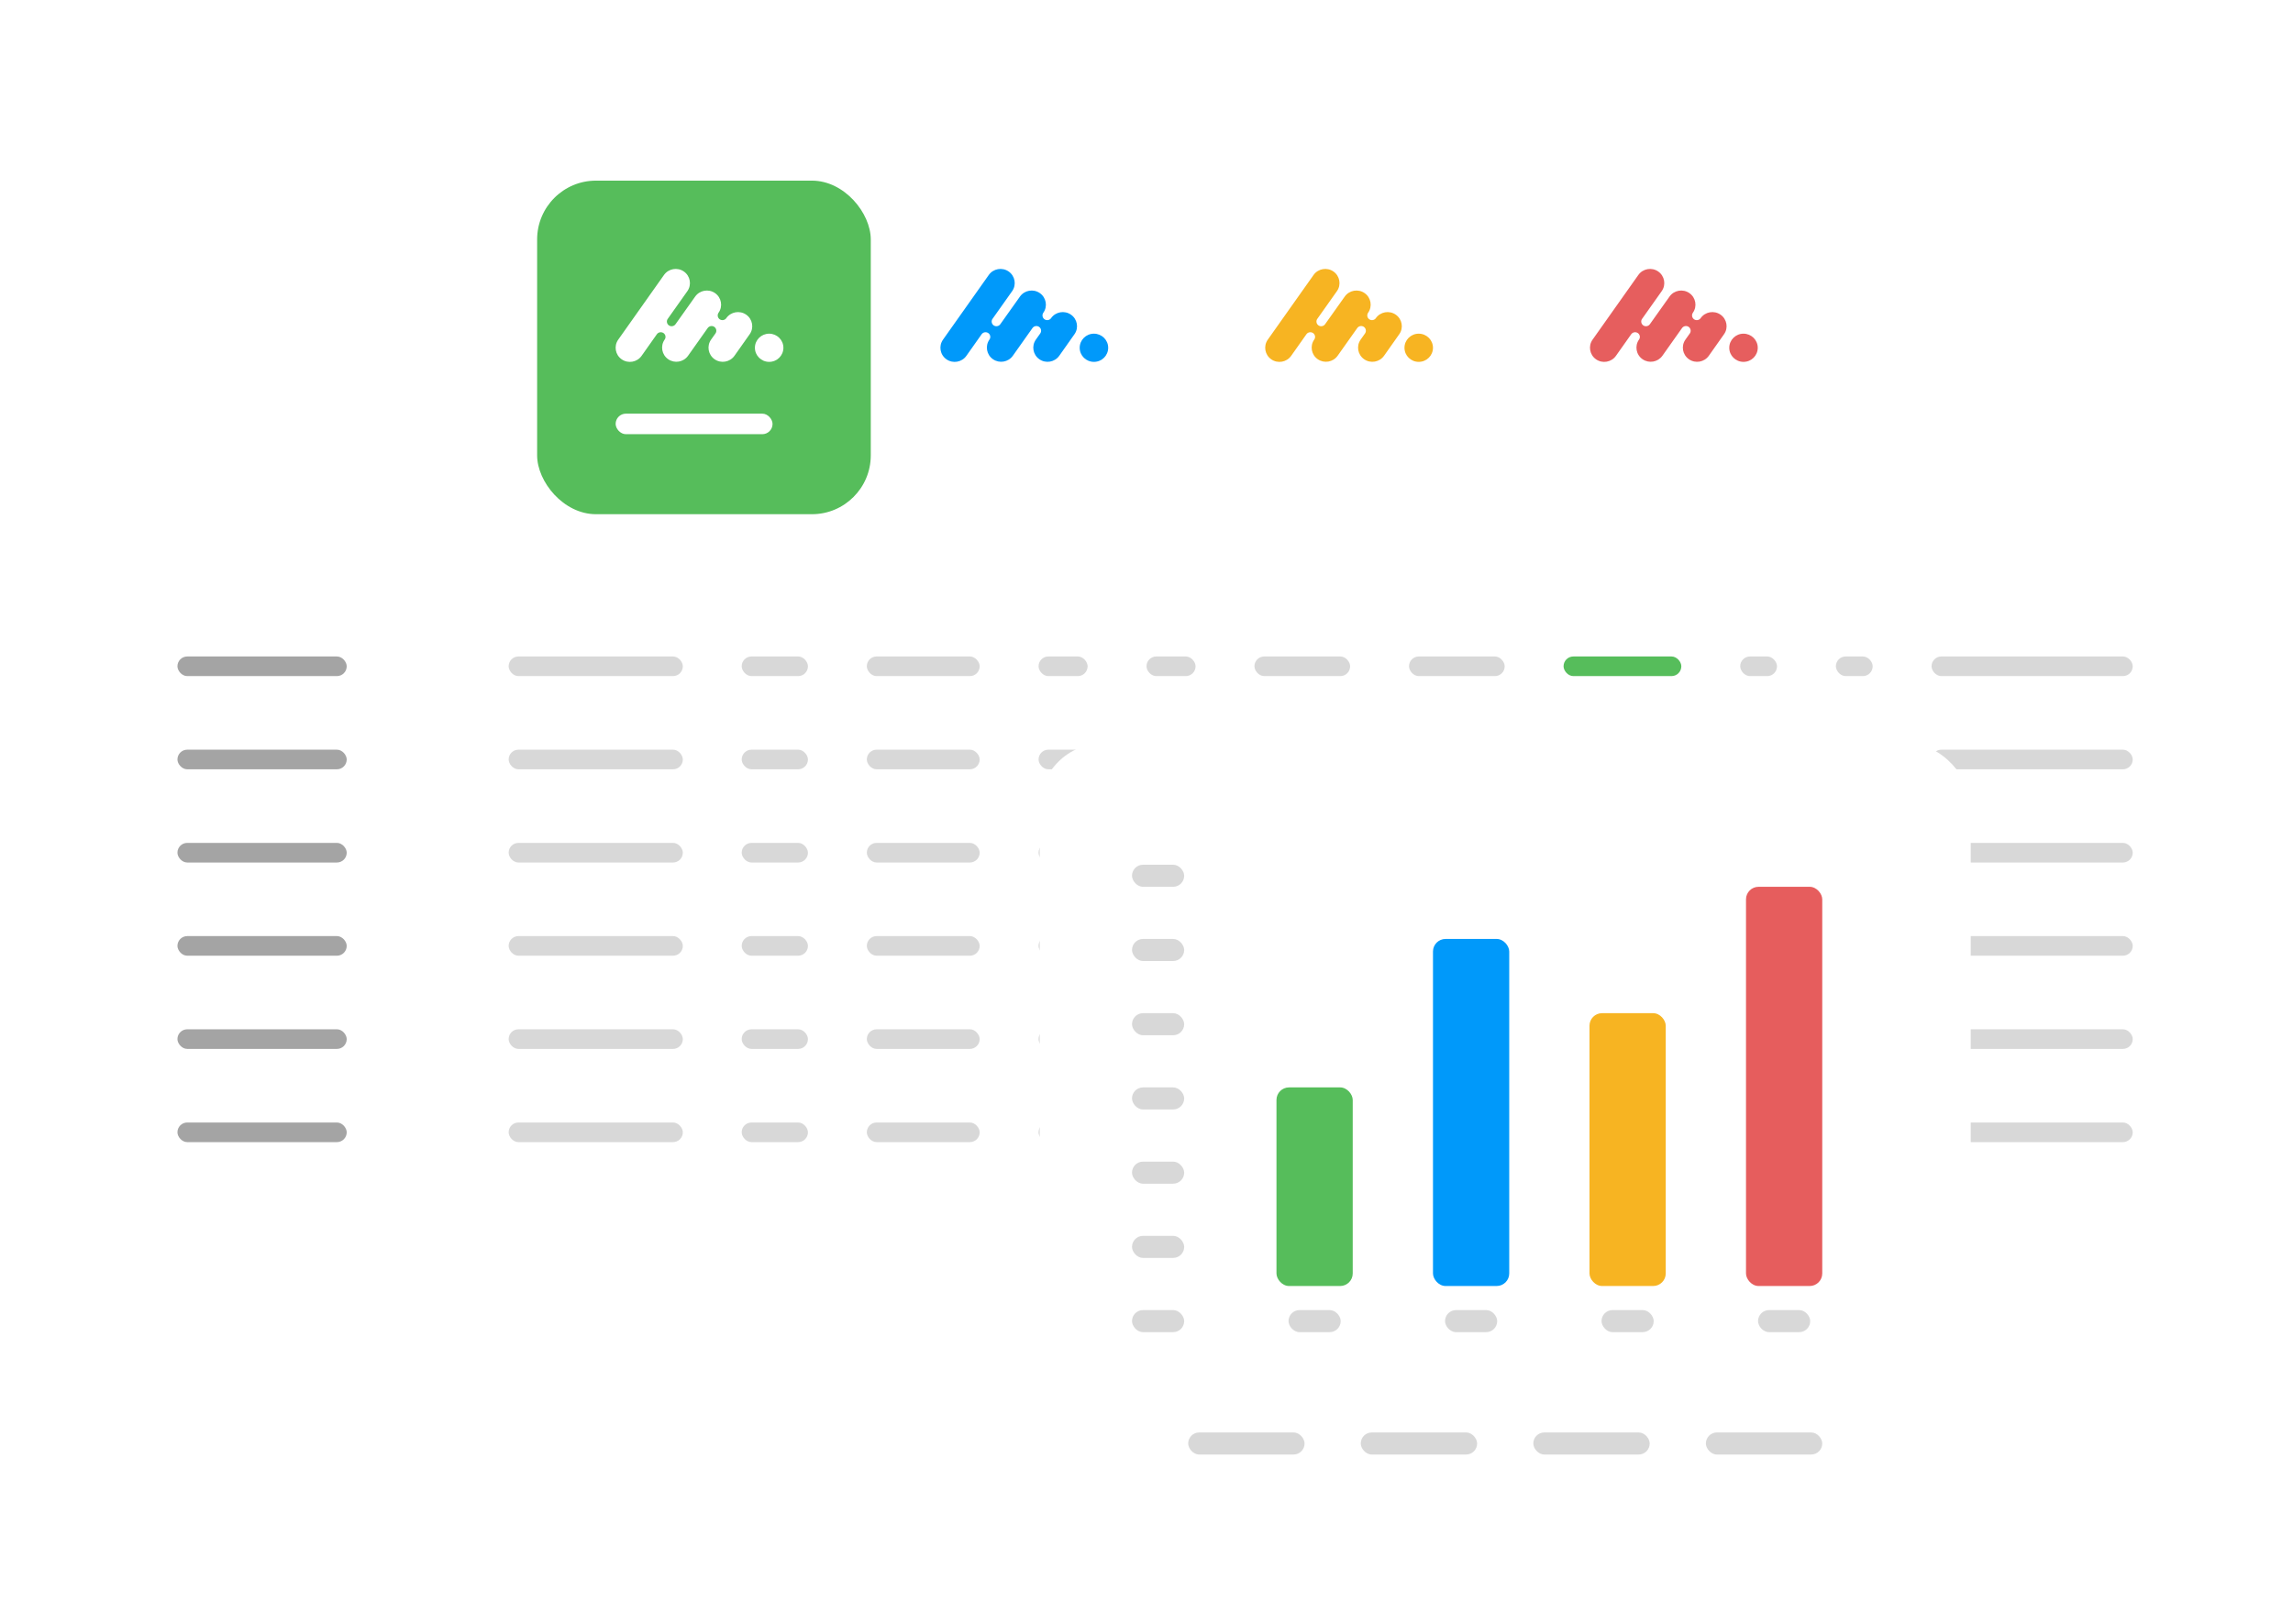<svg width="730" height="517" viewBox="0 0 730 517" fill="none" xmlns="http://www.w3.org/2000/svg">
<g filter="url(#filter0_d)">
<rect x="19" y="13" width="692" height="397.549" rx="18.745" fill="white"/>
</g>
<rect opacity="0.5" x="56.49" y="209.041" width="53.892" height="6.248" rx="3.124" fill="#4B4B4B"/>
<rect opacity="0.5" x="161.93" y="209.041" width="55.454" height="6.248" rx="3.124" fill="#B3B3B3"/>
<rect opacity="0.5" x="236.129" y="209.041" width="21.088" height="6.248" rx="3.124" fill="#B3B3B3"/>
<rect opacity="0.5" x="275.962" y="209.041" width="35.928" height="6.248" rx="3.124" fill="#B3B3B3"/>
<rect opacity="0.5" x="330.635" y="209.041" width="15.621" height="6.248" rx="3.124" fill="#B3B3B3"/>
<rect opacity="0.5" x="365" y="209.041" width="15.621" height="6.248" rx="3.124" fill="#B3B3B3"/>
<rect opacity="0.5" x="399.366" y="209.041" width="30.46" height="6.248" rx="3.124" fill="#B3B3B3"/>
<rect x="497.777" y="209.041" width="37.49" height="6.248" rx="3.124" fill="#56BD5B"/>
<rect opacity="0.5" x="448.571" y="209.041" width="30.46" height="6.248" rx="3.124" fill="#B3B3B3"/>
<rect opacity="0.5" x="554.011" y="209.041" width="11.716" height="6.248" rx="3.124" fill="#B3B3B3"/>
<rect opacity="0.5" x="584.472" y="209.041" width="11.716" height="6.248" rx="3.124" fill="#B3B3B3"/>
<rect opacity="0.5" x="614.932" y="209.041" width="64.045" height="6.248" rx="3.124" fill="#B3B3B3"/>
<rect opacity="0.5" x="56.49" y="238.72" width="53.892" height="6.248" rx="3.124" fill="#4B4B4B"/>
<rect opacity="0.5" x="161.93" y="238.72" width="55.454" height="6.248" rx="3.124" fill="#B3B3B3"/>
<rect opacity="0.5" x="236.129" y="238.72" width="21.088" height="6.248" rx="3.124" fill="#B3B3B3"/>
<rect opacity="0.5" x="275.962" y="238.72" width="35.928" height="6.248" rx="3.124" fill="#B3B3B3"/>
<rect opacity="0.5" x="330.635" y="238.72" width="15.621" height="6.248" rx="3.124" fill="#B3B3B3"/>
<rect opacity="0.5" x="365" y="238.72" width="15.621" height="6.248" rx="3.124" fill="#B3B3B3"/>
<rect opacity="0.5" x="399.366" y="238.72" width="30.46" height="6.248" rx="3.124" fill="#B3B3B3"/>
<rect x="497.777" y="238.72" width="37.49" height="6.248" rx="3.124" fill="#56BD5B"/>
<rect opacity="0.5" x="448.571" y="238.72" width="30.46" height="6.248" rx="3.124" fill="#B3B3B3"/>
<rect opacity="0.5" x="554.011" y="238.72" width="11.716" height="6.248" rx="3.124" fill="#B3B3B3"/>
<rect opacity="0.5" x="584.472" y="238.72" width="11.716" height="6.248" rx="3.124" fill="#B3B3B3"/>
<rect opacity="0.5" x="614.932" y="238.72" width="64.045" height="6.248" rx="3.124" fill="#B3B3B3"/>
<rect opacity="0.5" x="56.49" y="268.4" width="53.892" height="6.248" rx="3.124" fill="#4B4B4B"/>
<rect opacity="0.5" x="161.93" y="268.4" width="55.454" height="6.248" rx="3.124" fill="#B3B3B3"/>
<rect opacity="0.5" x="236.129" y="268.4" width="21.088" height="6.248" rx="3.124" fill="#B3B3B3"/>
<rect opacity="0.5" x="275.962" y="268.4" width="35.928" height="6.248" rx="3.124" fill="#B3B3B3"/>
<rect opacity="0.5" x="330.635" y="268.4" width="15.621" height="6.248" rx="3.124" fill="#B3B3B3"/>
<rect opacity="0.5" x="365" y="268.4" width="15.621" height="6.248" rx="3.124" fill="#B3B3B3"/>
<rect opacity="0.5" x="399.366" y="268.4" width="30.46" height="6.248" rx="3.124" fill="#B3B3B3"/>
<rect x="497.777" y="268.4" width="37.49" height="6.248" rx="3.124" fill="#56BD5B"/>
<rect opacity="0.5" x="448.571" y="268.4" width="30.46" height="6.248" rx="3.124" fill="#B3B3B3"/>
<rect opacity="0.5" x="554.011" y="268.4" width="11.716" height="6.248" rx="3.124" fill="#B3B3B3"/>
<rect opacity="0.5" x="584.472" y="268.4" width="11.716" height="6.248" rx="3.124" fill="#B3B3B3"/>
<rect opacity="0.5" x="614.932" y="268.4" width="64.045" height="6.248" rx="3.124" fill="#B3B3B3"/>
<rect opacity="0.5" x="56.49" y="298.079" width="53.892" height="6.248" rx="3.124" fill="#4B4B4B"/>
<rect opacity="0.5" x="161.93" y="298.079" width="55.454" height="6.248" rx="3.124" fill="#B3B3B3"/>
<rect opacity="0.5" x="236.129" y="298.079" width="21.088" height="6.248" rx="3.124" fill="#B3B3B3"/>
<rect opacity="0.5" x="275.962" y="298.079" width="35.928" height="6.248" rx="3.124" fill="#B3B3B3"/>
<rect opacity="0.5" x="330.635" y="298.079" width="15.621" height="6.248" rx="3.124" fill="#B3B3B3"/>
<rect opacity="0.5" x="365" y="298.079" width="15.621" height="6.248" rx="3.124" fill="#B3B3B3"/>
<rect opacity="0.5" x="399.366" y="298.079" width="30.46" height="6.248" rx="3.124" fill="#B3B3B3"/>
<rect x="497.777" y="298.079" width="37.49" height="6.248" rx="3.124" fill="#56BD5B"/>
<rect opacity="0.5" x="448.571" y="298.079" width="30.46" height="6.248" rx="3.124" fill="#B3B3B3"/>
<rect opacity="0.5" x="554.011" y="298.079" width="11.716" height="6.248" rx="3.124" fill="#B3B3B3"/>
<rect opacity="0.5" x="584.472" y="298.079" width="11.716" height="6.248" rx="3.124" fill="#B3B3B3"/>
<rect opacity="0.5" x="614.932" y="298.079" width="64.045" height="6.248" rx="3.124" fill="#B3B3B3"/>
<rect opacity="0.5" x="56.49" y="327.758" width="53.892" height="6.248" rx="3.124" fill="#4B4B4B"/>
<rect opacity="0.5" x="161.93" y="327.758" width="55.454" height="6.248" rx="3.124" fill="#B3B3B3"/>
<rect opacity="0.5" x="236.129" y="327.758" width="21.088" height="6.248" rx="3.124" fill="#B3B3B3"/>
<rect opacity="0.5" x="275.962" y="327.758" width="35.928" height="6.248" rx="3.124" fill="#B3B3B3"/>
<rect opacity="0.5" x="330.635" y="327.758" width="15.621" height="6.248" rx="3.124" fill="#B3B3B3"/>
<rect opacity="0.5" x="365" y="327.758" width="15.621" height="6.248" rx="3.124" fill="#B3B3B3"/>
<rect opacity="0.5" x="399.366" y="327.758" width="30.46" height="6.248" rx="3.124" fill="#B3B3B3"/>
<rect x="497.777" y="327.758" width="37.49" height="6.248" rx="3.124" fill="#56BD5B"/>
<rect opacity="0.5" x="448.571" y="327.758" width="30.46" height="6.248" rx="3.124" fill="#B3B3B3"/>
<rect opacity="0.5" x="554.011" y="327.758" width="11.716" height="6.248" rx="3.124" fill="#B3B3B3"/>
<rect opacity="0.5" x="584.472" y="327.758" width="11.716" height="6.248" rx="3.124" fill="#B3B3B3"/>
<rect opacity="0.5" x="614.932" y="327.758" width="64.045" height="6.248" rx="3.124" fill="#B3B3B3"/>
<rect opacity="0.5" x="56.49" y="357.438" width="53.892" height="6.248" rx="3.124" fill="#4B4B4B"/>
<rect opacity="0.5" x="161.93" y="357.438" width="55.454" height="6.248" rx="3.124" fill="#B3B3B3"/>
<rect opacity="0.5" x="236.129" y="357.438" width="21.088" height="6.248" rx="3.124" fill="#B3B3B3"/>
<rect opacity="0.5" x="275.962" y="357.438" width="35.928" height="6.248" rx="3.124" fill="#B3B3B3"/>
<rect opacity="0.5" x="330.635" y="357.438" width="15.621" height="6.248" rx="3.124" fill="#B3B3B3"/>
<rect opacity="0.5" x="365" y="357.438" width="15.621" height="6.248" rx="3.124" fill="#B3B3B3"/>
<rect opacity="0.5" x="399.366" y="357.438" width="30.46" height="6.248" rx="3.124" fill="#B3B3B3"/>
<rect x="497.777" y="357.438" width="37.49" height="6.248" rx="3.124" fill="#56BD5B"/>
<rect opacity="0.5" x="448.571" y="357.438" width="30.46" height="6.248" rx="3.124" fill="#B3B3B3"/>
<rect opacity="0.5" x="554.011" y="357.438" width="11.716" height="6.248" rx="3.124" fill="#B3B3B3"/>
<rect opacity="0.5" x="584.472" y="357.438" width="11.716" height="6.248" rx="3.124" fill="#B3B3B3"/>
<rect opacity="0.5" x="614.932" y="357.438" width="64.045" height="6.248" rx="3.124" fill="#B3B3B3"/>
<rect x="171" y="57.52" width="106.221" height="106.221" rx="18.745" fill="#56BD5B"/>
<path d="M244.87 106.253C242.362 106.253 240.334 108.26 240.334 110.742C240.334 113.225 242.362 115.231 244.87 115.231C247.377 115.231 249.405 113.225 249.405 110.742C249.405 108.26 247.364 106.253 244.87 106.253Z" fill="white"/>
<path d="M237.547 100.193C235.493 98.767 232.665 99.269 231.224 101.302L231.211 101.329C230.731 101.989 229.797 102.134 229.13 101.672C228.45 101.197 228.29 100.259 228.757 99.586C229.477 98.57 229.704 97.368 229.503 96.233C229.303 95.097 228.663 94.041 227.636 93.328C225.582 91.902 222.754 92.404 221.313 94.437L215.058 103.243C214.577 103.917 213.644 104.088 212.95 103.613C212.27 103.138 212.11 102.2 212.577 101.527L212.456 101.712L218.832 92.707C219.553 91.691 219.779 90.489 219.579 89.354C219.379 88.218 218.739 87.162 217.712 86.449C215.658 85.023 212.83 85.525 211.389 87.558L196.81 108.168C196.09 109.185 195.863 110.386 196.063 111.522C196.263 112.657 196.903 113.713 197.93 114.426C199.985 115.852 202.812 115.351 204.253 113.317L209.122 106.425C209.602 105.752 210.536 105.593 211.229 106.056C211.91 106.531 212.083 107.455 211.603 108.128C210.882 109.145 210.656 110.347 210.856 111.482C211.056 112.617 211.696 113.674 212.723 114.387C214.777 115.813 217.605 115.311 219.046 113.291L225.302 104.458C225.782 103.785 226.729 103.613 227.409 104.088C228.076 104.55 228.25 105.475 227.796 106.148L226.382 108.142C224.942 110.175 225.448 112.974 227.503 114.4C229.557 115.826 232.385 115.324 233.825 113.291L238.681 106.412C240.095 104.418 239.601 101.606 237.547 100.193Z" fill="white"/>
<path d="M348.267 106.253C345.76 106.253 343.732 108.26 343.732 110.742C343.732 113.225 345.76 115.231 348.267 115.231C350.775 115.231 352.803 113.225 352.803 110.742C352.803 108.26 350.762 106.253 348.267 106.253Z" fill="#0099FA"/>
<path d="M340.945 100.193C338.89 98.767 336.063 99.269 334.622 101.302L334.609 101.329C334.128 101.989 333.195 102.134 332.528 101.672C331.848 101.197 331.687 100.259 332.154 99.586C332.875 98.57 333.101 97.368 332.901 96.233C332.701 95.097 332.061 94.041 331.034 93.328C328.98 91.902 326.152 92.404 324.711 94.437L318.455 103.243C317.975 103.917 317.041 104.088 316.348 103.613C315.668 103.138 315.507 102.2 315.974 101.527L315.854 101.712L322.23 92.707C322.951 91.691 323.177 90.489 322.977 89.354C322.777 88.218 322.137 87.162 321.11 86.449C319.056 85.023 316.228 85.525 314.787 87.558L300.208 108.168C299.488 109.185 299.261 110.386 299.461 111.522C299.661 112.657 300.301 113.713 301.328 114.426C303.382 115.852 306.21 115.351 307.651 113.317L312.52 106.425C313 105.752 313.933 105.593 314.627 106.056C315.307 106.531 315.481 107.455 315.001 108.128C314.28 109.145 314.054 110.347 314.254 111.482C314.454 112.617 315.094 113.674 316.121 114.387C318.175 115.813 321.003 115.311 322.444 113.291L328.7 104.458C329.18 103.785 330.127 103.613 330.807 104.088C331.474 104.55 331.647 105.475 331.194 106.148L329.78 108.142C328.339 110.175 328.846 112.974 330.9 114.4C332.955 115.826 335.783 115.324 337.223 113.291L342.078 106.412C343.492 104.418 342.999 101.606 340.945 100.193Z" fill="#0099FA"/>
<path d="M451.665 106.253C449.158 106.253 447.13 108.26 447.13 110.742C447.13 113.225 449.158 115.231 451.665 115.231C454.173 115.231 456.201 113.225 456.201 110.742C456.201 108.26 454.16 106.253 451.665 106.253Z" fill="#F7B422"/>
<path d="M444.343 100.193C442.288 98.767 439.461 99.269 438.02 101.302L438.007 101.329C437.526 101.989 436.593 102.134 435.926 101.672C435.246 101.197 435.085 100.259 435.552 99.586C436.273 98.57 436.499 97.368 436.299 96.233C436.099 95.097 435.459 94.041 434.432 93.328C432.378 91.902 429.55 92.404 428.109 94.437L421.853 103.243C421.373 103.917 420.439 104.088 419.746 103.613C419.065 103.138 418.905 102.2 419.372 101.527L419.252 101.712L425.628 92.707C426.348 91.691 426.575 90.489 426.375 89.354C426.175 88.218 425.535 87.162 424.508 86.449C422.454 85.023 419.626 85.525 418.185 87.558L403.606 108.168C402.885 109.185 402.659 110.386 402.859 111.522C403.059 112.657 403.699 113.713 404.726 114.426C406.78 115.852 409.608 115.351 411.049 113.317L415.918 106.425C416.398 105.752 417.331 105.593 418.025 106.056C418.705 106.531 418.879 107.455 418.399 108.128C417.678 109.145 417.451 110.347 417.652 111.482C417.852 112.617 418.492 113.674 419.519 114.387C421.573 115.813 424.401 115.311 425.842 113.291L432.098 104.458C432.578 103.785 433.525 103.613 434.205 104.088C434.872 104.55 435.045 105.475 434.592 106.148L433.178 108.142C431.737 110.175 432.244 112.974 434.298 114.4C436.353 115.826 439.18 115.324 440.621 113.291L445.476 106.412C446.89 104.418 446.397 101.606 444.343 100.193Z" fill="#F7B422"/>
<path d="M555.063 106.253C552.556 106.253 550.528 108.26 550.528 110.742C550.528 113.225 552.556 115.231 555.063 115.231C557.571 115.231 559.598 113.225 559.598 110.742C559.598 108.26 557.558 106.253 555.063 106.253Z" fill="#E65E5E"/>
<path d="M547.74 100.193C545.686 98.767 542.858 99.269 541.418 101.302L541.404 101.329C540.924 101.989 539.99 102.134 539.323 101.672C538.643 101.197 538.483 100.259 538.95 99.586C539.67 98.57 539.897 97.368 539.697 96.233C539.497 95.097 538.857 94.041 537.83 93.328C535.775 91.902 532.948 92.404 531.507 94.437L525.251 103.243C524.771 103.917 523.837 104.088 523.143 103.613C522.463 103.138 522.303 102.2 522.77 101.527L522.65 101.712L529.026 92.707C529.746 91.691 529.973 90.489 529.773 89.354C529.573 88.218 528.933 87.162 527.905 86.449C525.851 85.023 523.023 85.525 521.583 87.558L507.003 108.168C506.283 109.185 506.056 110.386 506.257 111.522C506.457 112.657 507.097 113.713 508.124 114.426C510.178 115.852 513.006 115.351 514.447 113.317L519.315 106.425C519.795 105.752 520.729 105.593 521.423 106.056C522.103 106.531 522.276 107.455 521.796 108.128C521.076 109.145 520.849 110.347 521.049 111.482C521.249 112.617 521.89 113.674 522.917 114.387C524.971 115.813 527.799 115.311 529.239 113.291L535.495 104.458C535.975 103.785 536.922 103.613 537.603 104.088C538.27 104.55 538.443 105.475 537.99 106.148L536.576 108.142C535.135 110.175 535.642 112.974 537.696 114.4C539.75 115.826 542.578 115.324 544.019 113.291L548.874 106.412C550.288 104.418 549.794 101.606 547.74 100.193Z" fill="#E65E5E"/>
<rect x="195.994" y="131.718" width="49.955" height="6.542" rx="3.271" fill="white"/>
<g filter="url(#filter1_d)">
<rect x="331" y="230" width="296.406" height="259.355" rx="20.135" fill="white"/>
</g>
<rect opacity="0.5" x="378.271" y="456.137" width="37.051" height="7.027" rx="3.513" fill="#B3B3B3"/>
<rect opacity="0.5" x="433.209" y="456.137" width="37.051" height="7.027" rx="3.513" fill="#B3B3B3"/>
<rect opacity="0.5" x="488.146" y="456.137" width="37.051" height="7.027" rx="3.513" fill="#B3B3B3"/>
<rect opacity="0.5" x="543.083" y="456.137" width="37.051" height="7.027" rx="3.513" fill="#B3B3B3"/>
<rect opacity="0.5" x="360.385" y="275.355" width="16.609" height="7.027" rx="3.513" fill="#B3B3B3"/>
<rect opacity="0.5" x="360.385" y="298.991" width="16.609" height="7.027" rx="3.513" fill="#B3B3B3"/>
<rect opacity="0.5" x="360.385" y="322.626" width="16.609" height="7.027" rx="3.513" fill="#B3B3B3"/>
<rect opacity="0.5" x="360.385" y="346.263" width="16.609" height="7.027" rx="3.513" fill="#B3B3B3"/>
<rect opacity="0.5" x="360.385" y="369.898" width="16.609" height="7.027" rx="3.513" fill="#B3B3B3"/>
<rect opacity="0.5" x="360.385" y="393.534" width="16.609" height="7.027" rx="3.513" fill="#B3B3B3"/>
<rect opacity="0.5" x="360.385" y="417.169" width="16.609" height="7.027" rx="3.513" fill="#B3B3B3"/>
<rect opacity="0.5" x="410.212" y="417.169" width="16.609" height="7.027" rx="3.513" fill="#B3B3B3"/>
<rect x="406.379" y="346.263" width="24.275" height="63.242" rx="4" fill="#56BD5B"/>
<rect x="456.206" y="298.991" width="24.275" height="110.513" rx="4" fill="#0099FA"/>
<rect x="506.032" y="322.626" width="24.275" height="86.877" rx="4" fill="#F7B422"/>
<rect opacity="0.9" x="555.859" y="282.382" width="24.275" height="127.122" rx="4" fill="#E34C4C"/>
<rect opacity="0.5" x="460.039" y="417.169" width="16.609" height="7.027" rx="3.513" fill="#B3B3B3"/>
<rect opacity="0.5" x="509.865" y="417.169" width="16.609" height="7.027" rx="3.513" fill="#B3B3B3"/>
<rect opacity="0.5" x="559.692" y="417.169" width="16.609" height="7.027" rx="3.513" fill="#B3B3B3"/>
<defs>
<filter id="filter0_d" x="0.255" y="0.503" width="729.49" height="435.038" filterUnits="userSpaceOnUse" color-interpolation-filters="sRGB">
<feFlood flood-opacity="0" result="BackgroundImageFix"/>
<feColorMatrix in="SourceAlpha" type="matrix" values="0 0 0 0 0 0 0 0 0 0 0 0 0 0 0 0 0 0 127 0"/>
<feOffset dy="6.248"/>
<feGaussianBlur stdDeviation="9.372"/>
<feColorMatrix type="matrix" values="0 0 0 0 0 0 0 0 0 0 0 0 0 0 0 0 0 0 0.25 0"/>
<feBlend mode="normal" in2="BackgroundImageFix" result="effect1_dropShadow"/>
<feBlend mode="normal" in="SourceGraphic" in2="effect1_dropShadow" result="shape"/>
</filter>
<filter id="filter1_d" x="310.865" y="216.577" width="336.676" height="299.625" filterUnits="userSpaceOnUse" color-interpolation-filters="sRGB">
<feFlood flood-opacity="0" result="BackgroundImageFix"/>
<feColorMatrix in="SourceAlpha" type="matrix" values="0 0 0 0 0 0 0 0 0 0 0 0 0 0 0 0 0 0 127 0"/>
<feOffset dy="6.712"/>
<feGaussianBlur stdDeviation="10.068"/>
<feColorMatrix type="matrix" values="0 0 0 0 0 0 0 0 0 0 0 0 0 0 0 0 0 0 0.25 0"/>
<feBlend mode="normal" in2="BackgroundImageFix" result="effect1_dropShadow"/>
<feBlend mode="normal" in="SourceGraphic" in2="effect1_dropShadow" result="shape"/>
</filter>
</defs>
</svg>
